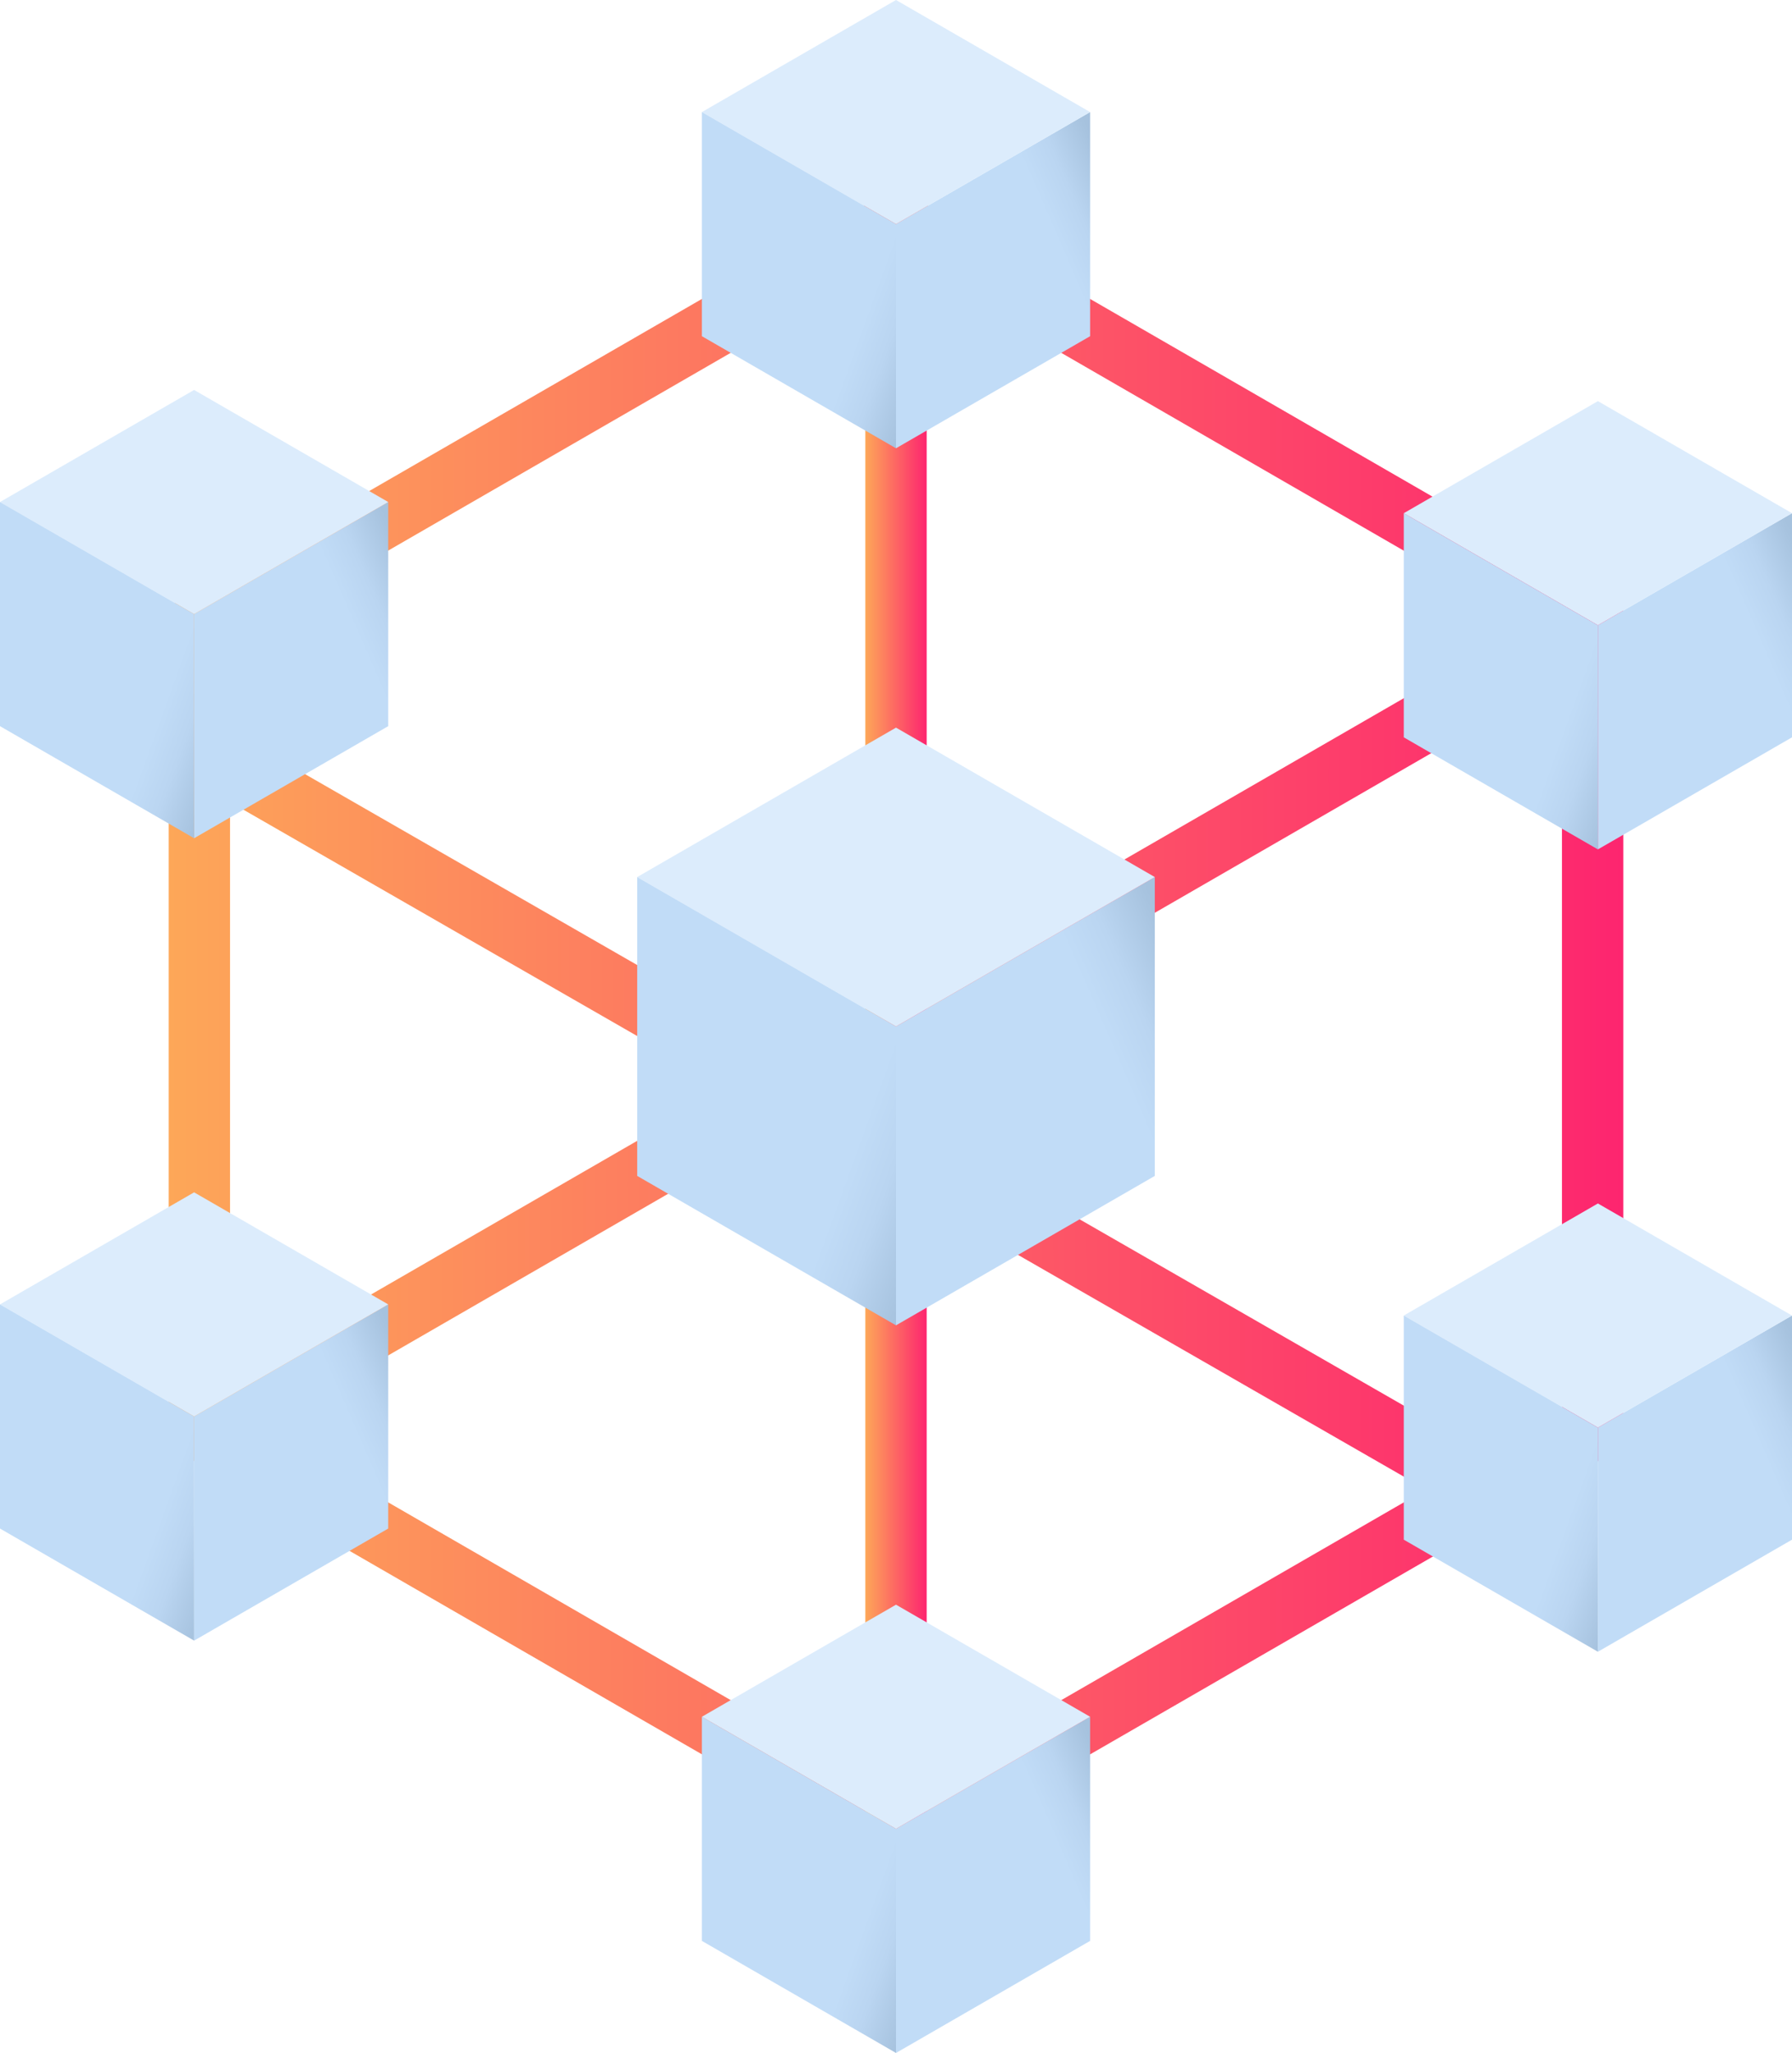 <svg xmlns="http://www.w3.org/2000/svg" xmlns:xlink="http://www.w3.org/1999/xlink" viewBox="0 0 415.44 475.92"><defs><linearGradient id="c" x1="-6488.781" y1="-1504.273" x2="-6202.906" y2="-1339.223" xlink:href="#b"/><linearGradient id="l" x1="151.18" y1="245.7" x2="265.91" y2="287.1" xlink:href="#a"/><linearGradient id="d" x1="-6428.407" y1="-1564.641" x2="-6263.357" y2="-1278.766" xlink:href="#b"/><linearGradient id="e" x1="200.61" y1="237.96" x2="214.83" y2="237.96" xlink:href="#b"/><linearGradient id="a" x1="211.29" y1="445.17" x2="294.15" y2="409.19" gradientUnits="userSpaceOnUse"><stop offset=".42" stop-color="#c1dcf7"/><stop offset=".5" stop-color="#bad5f1"/><stop offset=".6" stop-color="#a7c3df"/><stop offset=".61" stop-color="#a6c2de"/></linearGradient><linearGradient id="i" x1="165.31" y1="429.77" x2="251.36" y2="460.82" xlink:href="#a"/><linearGradient id="j" xlink:href="#a"/><linearGradient id="k" x1="212.48" y1="266.24" x2="322.96" y2="218.27" xlink:href="#a"/><linearGradient id="b" x1="-6514.49" y1="-1421.7" x2="-6177.27" y2="-1421.7" gradientUnits="userSpaceOnUse"><stop offset="0" stop-color="#fda758"/><stop offset="1" stop-color="#fd256f"/></linearGradient><linearGradient id="m" y1="73.17" y2="37.19" xlink:href="#a"/><linearGradient id="n" x1="165.31" y1="57.77" x2="251.36" y2="88.82" xlink:href="#a"/><linearGradient id="o" x1="2.59" y1="148.17" x2="88.64" y2="179.22" xlink:href="#a"/><linearGradient id="p" x1="2.59" y1="334.17" x2="88.64" y2="365.22" xlink:href="#a"/><path id="f" d="m252.72 449.94-45 25.98v-51.96l45-25.98v51.96z"/><path id="g" d="m207.72 423.96-45-25.98 45-25.98 45 25.98-45 25.98z"/><path id="h" d="m207.72 475.92-45-25.98v-51.96l45 25.98v51.96z"/></defs><path d="m-6345.88-1227-168.61-97.35V-1519l168.61-97.35 168.61 97.35v194.69zm-154.39-105.56 154.39 89.14 154.39-89.14v-178.27l-154.39-89.17-154.39 89.14z" transform="translate(6553.6 1659.67)" fill="url(#b)"/><path transform="rotate(-30 28.02 -12821.052)" d="M-6532.36-1428.81h372.97v14.22h-372.97z" fill="url(#c)"/><path transform="matrix(.5 -.87 .87 .5 4611.9 -4546.88)" d="M-6352.99-1608.19h14.22v372.97h-14.22z" fill="url(#d)"/><path d="M200.61 51.48h14.22v372.97h-14.22z" fill="url(#e)"/><use xlink:href="#f" fill="url(#a)"/><use xlink:href="#g" fill="#dcecfc"/><use xlink:href="#h" fill="url(#i)"/><use xlink:href="#f" x="162.72" y="-93.01" fill="url(#j)"/><use xlink:href="#g" x="162.72" y="-93.01" fill="#dcecfc"/><use xlink:href="#h" x="162.72" y="-93.01" fill="url(#i)"/><use xlink:href="#f" x="162.72" y="-279.01" fill="url(#j)"/><use xlink:href="#g" x="162.72" y="-279.01" fill="#dcecfc"/><use xlink:href="#h" x="162.72" y="-279.01" fill="url(#i)"/><path d="m267.72 272.6-60 34.64v-69.28l60-34.64v69.28z" fill="url(#k)"/><path d="m207.72 237.96-60-34.64 60-34.64 60 34.64-60 34.64z" fill="#dcecfc"/><path d="m207.72 307.24-60-34.64v-69.28l60 34.64v69.28z" fill="url(#l)"/><path d="m252.72 77.94-45 25.98V51.96l45-25.98v51.96z" fill="url(#m)"/><use xlink:href="#g" y="-372" fill="#dcecfc"/><path d="m207.72 103.92-45-25.98V25.98l45 25.98v51.96z" fill="url(#n)"/><use xlink:href="#f" x="-162.72" y="-281.6" fill="url(#j)"/><path d="M45 142.36 0 116.38 45 90.4l45 25.98-45 25.98z" fill="#dcecfc"/><path d="M45 194.32 0 168.34v-51.96l45 25.98v51.96z" fill="url(#o)"/><use xlink:href="#f" x="-162.72" y="-95.59" fill="url(#j)"/><path d="M45 328.37 0 302.39l45-25.98 45 25.98-45 25.98z" fill="#dcecfc"/><path d="M45 380.33 0 354.35v-51.96l45 25.98v51.96z" fill="url(#p)"/></svg>
